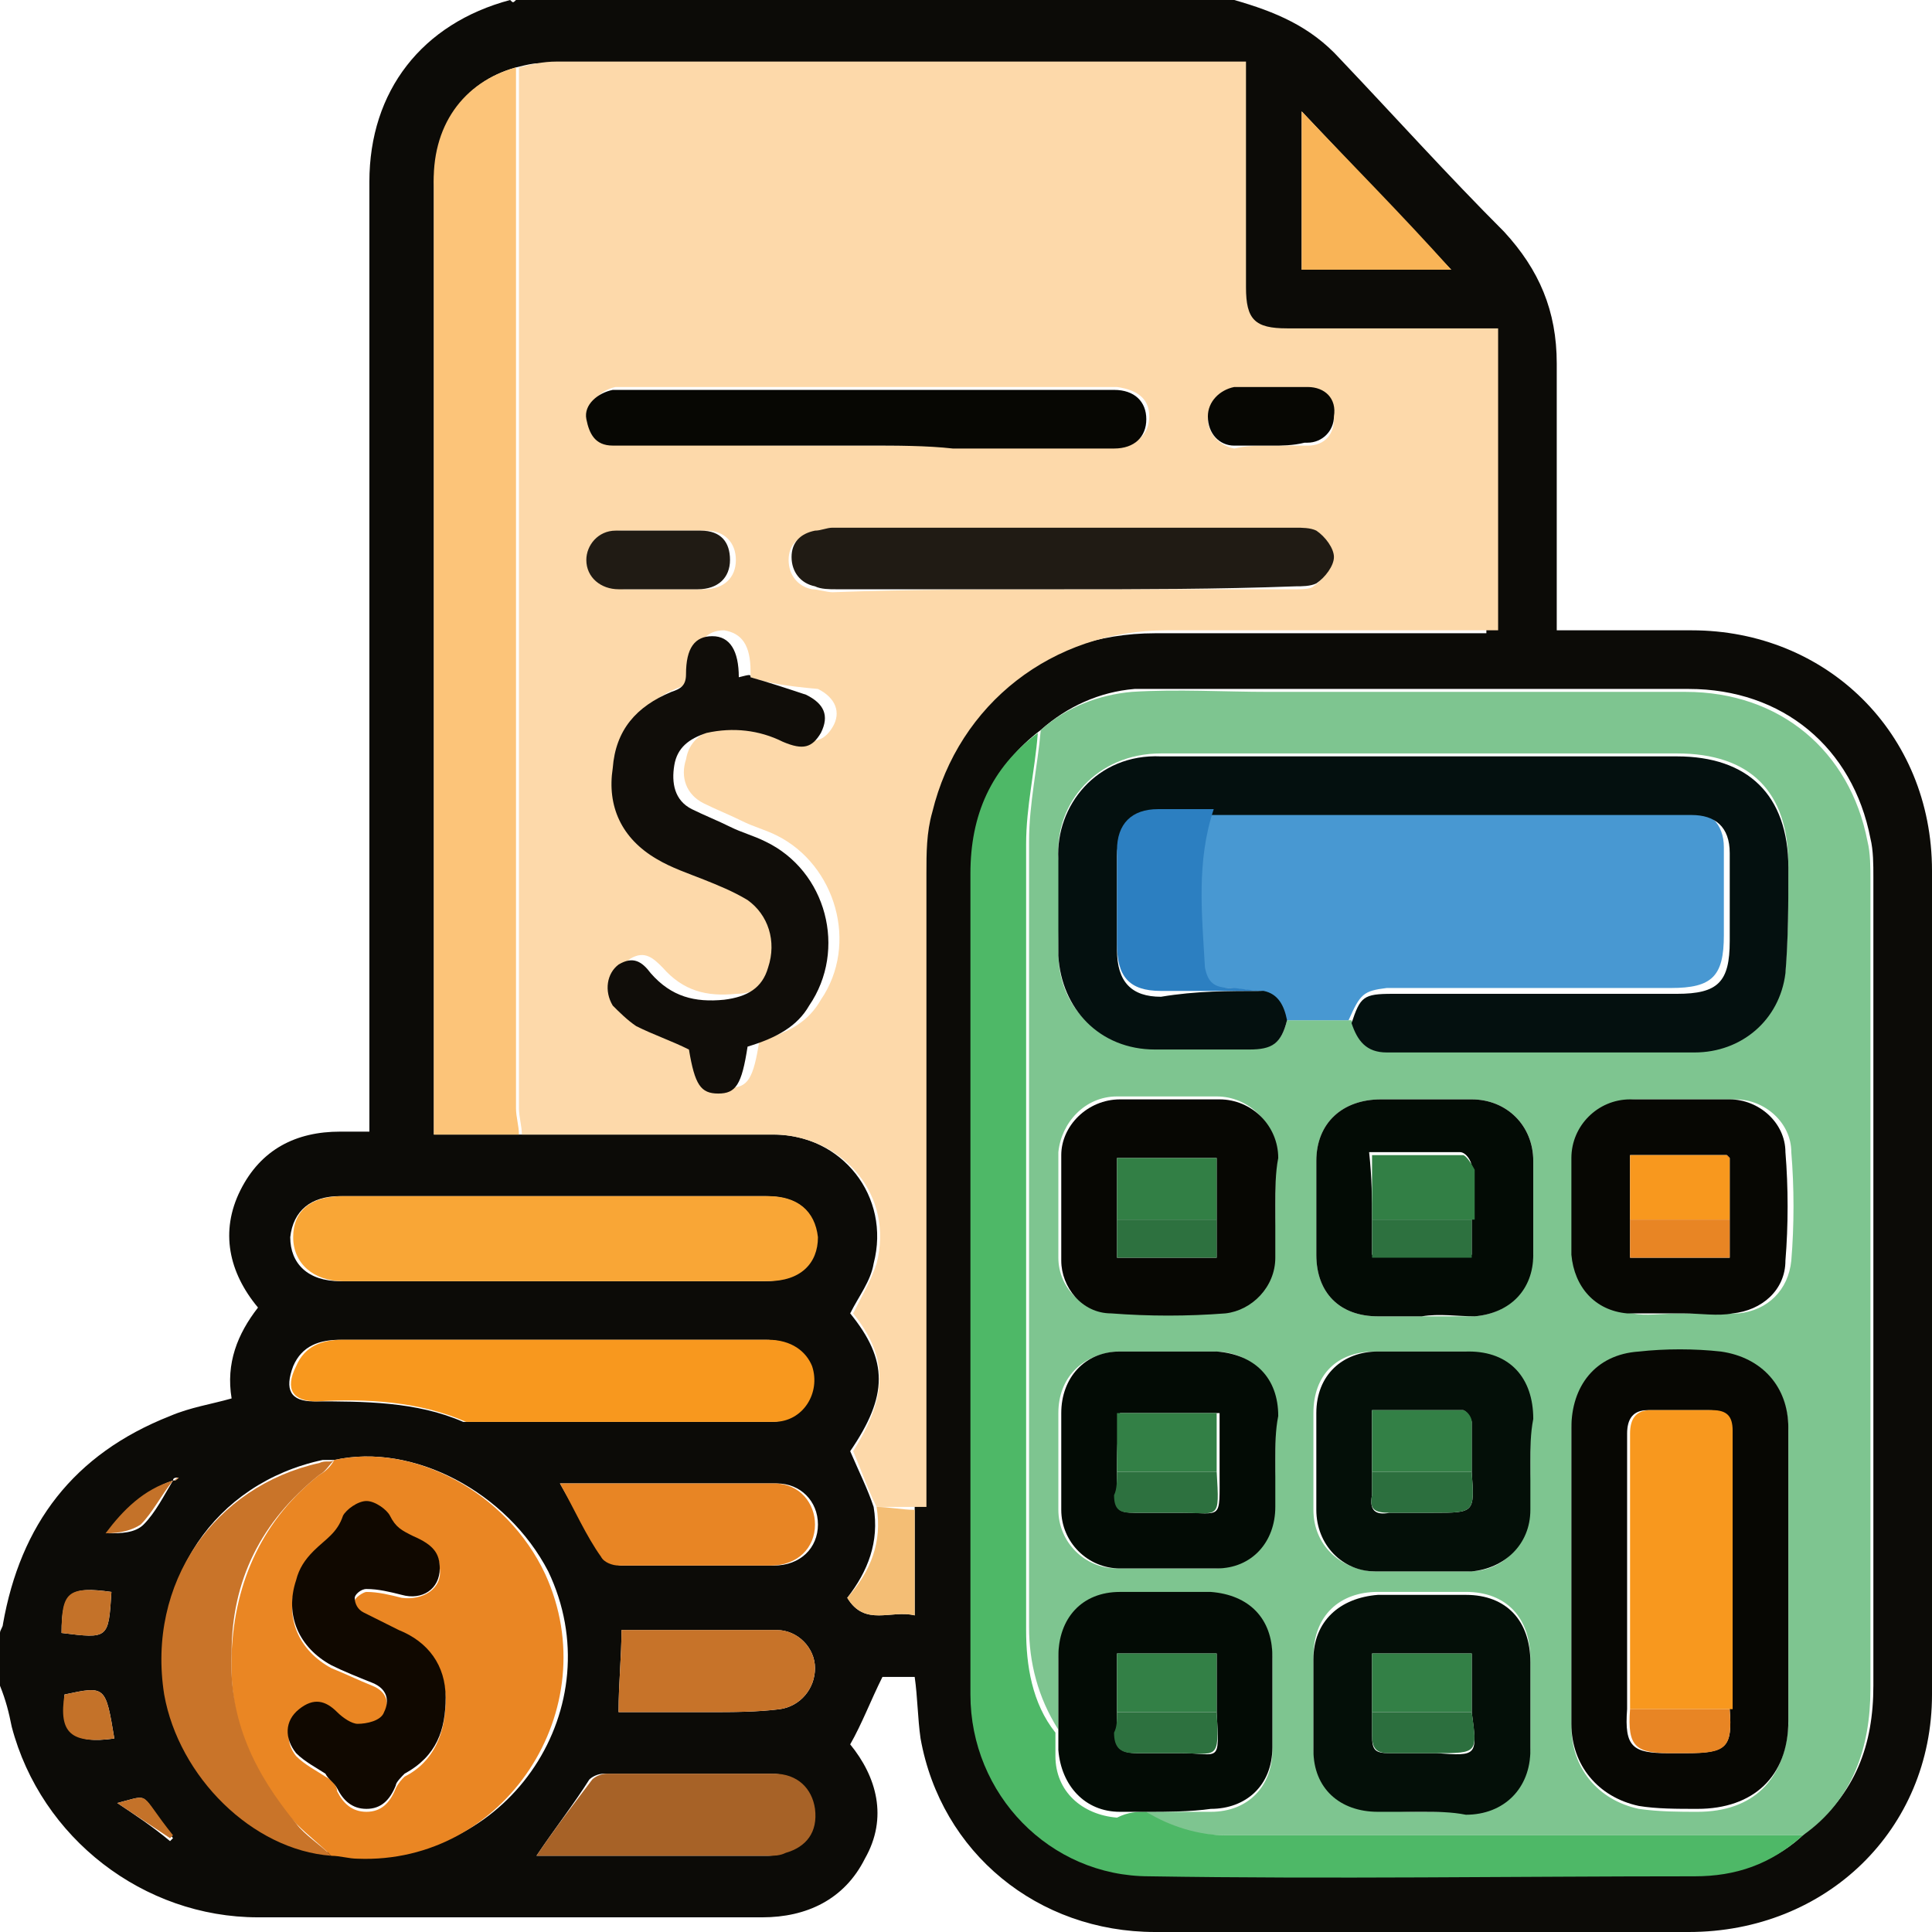 <svg width="52" height="52" viewBox="0 0 52 52" fill="none" xmlns="http://www.w3.org/2000/svg">
<path d="M13.888 0C20.358 0 26.75 0 33.22 0C34.325 0.316 35.272 0.71 36.061 1.578C37.56 3.156 38.98 4.734 40.48 6.234C41.426 7.259 41.9 8.364 41.9 9.785C41.9 11.994 41.9 14.203 41.9 16.413C41.9 16.571 41.9 16.807 41.9 16.965C43.162 16.965 44.346 16.965 45.53 16.965C49.159 16.965 52 19.727 52 23.436C52 30.853 52 38.191 52 45.608C52 49.238 49.159 52 45.451 52C40.637 52 35.903 52 31.09 52C27.933 52 25.329 49.87 24.777 46.792C24.698 46.24 24.698 45.687 24.619 45.135C24.303 45.135 23.988 45.135 23.751 45.135C23.436 45.766 23.199 46.398 22.883 46.95C23.593 47.818 23.909 48.923 23.278 50.027C22.725 51.132 21.7 51.605 20.516 51.605C16.018 51.605 11.442 51.605 6.944 51.605C3.866 51.605 1.105 49.475 0.316 46.477C0.237 46.082 0.158 45.766 0 45.372C0 44.898 0 44.425 0 43.951C0 43.873 0.079 43.794 0.079 43.715C0.552 41.032 1.973 39.138 4.577 38.112C5.129 37.876 5.681 37.797 6.234 37.639C6.076 36.692 6.392 35.903 6.944 35.193C6.155 34.246 5.918 33.141 6.47 32.036C7.023 30.932 7.97 30.458 9.153 30.458C9.39 30.458 9.627 30.458 9.942 30.458C9.942 30.3 9.942 30.143 9.942 29.985C9.942 28.012 9.942 26.118 9.942 24.146C9.942 17.754 9.942 11.284 9.942 4.892C9.942 2.446 11.363 0.631 13.73 0C13.809 0.079 13.809 0.079 13.888 0ZM4.656 39.848C3.945 40.085 3.393 40.637 2.92 41.269C3.235 41.269 3.63 41.269 3.866 41.032C4.182 40.716 4.419 40.243 4.656 39.848C4.734 39.848 4.735 39.848 4.813 39.769C4.735 39.769 4.656 39.769 4.656 39.848ZM8.995 39.296C8.917 39.296 8.759 39.296 8.68 39.296C5.76 39.927 4.024 42.531 4.498 45.53C4.813 47.739 6.865 49.712 8.995 49.87C9.232 49.87 9.469 49.948 9.706 49.948C13.73 50.106 16.492 45.924 14.756 42.294C13.651 40.164 11.126 38.822 8.995 39.296ZM28.012 19.648C26.75 20.595 26.197 21.936 26.197 23.436C26.197 30.774 26.197 38.191 26.197 45.53C26.197 48.212 28.249 50.422 31.011 50.422C35.903 50.501 40.795 50.422 45.687 50.422C46.792 50.422 47.818 50.106 48.607 49.317C49.949 48.291 50.422 46.95 50.422 45.372C50.422 38.112 50.422 30.853 50.422 23.593C50.422 23.278 50.422 22.883 50.343 22.567C49.87 20.121 47.976 18.543 45.451 18.543C41.742 18.543 37.955 18.543 34.246 18.543C32.983 18.543 31.8 18.543 30.537 18.543C29.59 18.622 28.722 19.017 28.012 19.648ZM13.888 1.815C12.467 2.209 11.678 3.393 11.678 5.05C11.678 13.414 11.678 21.7 11.678 30.064C11.678 30.221 11.678 30.379 11.678 30.537C12.467 30.537 13.257 30.537 13.967 30.537C16.255 30.537 18.543 30.537 20.832 30.537C22.646 30.537 23.988 32.194 23.514 34.009C23.436 34.483 23.12 34.877 22.883 35.35C23.909 36.613 23.909 37.56 22.883 39.059C23.12 39.611 23.357 40.085 23.514 40.558C23.672 41.505 23.357 42.294 22.804 43.005C23.278 43.794 23.988 43.32 24.619 43.478C24.619 42.452 24.619 41.584 24.619 40.637C24.619 40.401 24.619 40.243 24.619 40.006C24.619 34.562 24.619 29.038 24.619 23.593C24.619 23.041 24.619 22.489 24.777 21.936C25.487 19.017 28.012 17.044 31.09 17.044C33.93 17.044 36.771 17.044 39.533 17.044C39.691 17.044 39.927 17.044 40.006 17.044C40.006 14.282 40.006 11.599 40.006 8.917C38.112 8.917 36.218 8.917 34.325 8.917C33.457 8.917 33.22 8.68 33.22 7.812C33.22 5.997 33.22 4.103 33.22 2.288C33.22 2.131 33.22 1.894 33.22 1.736C33.062 1.736 32.983 1.736 32.826 1.736C26.75 1.736 20.753 1.736 14.677 1.736C14.519 1.657 14.203 1.736 13.888 1.815ZM14.914 32.194C13.02 32.194 11.126 32.194 9.153 32.194C8.364 32.194 7.891 32.589 7.812 33.299C7.812 34.009 8.285 34.483 9.153 34.483C12.941 34.483 16.807 34.483 20.595 34.483C21.384 34.483 21.936 34.009 21.936 33.299C21.936 32.589 21.463 32.194 20.595 32.194C18.701 32.194 16.807 32.194 14.914 32.194ZM14.914 36.061C13.02 36.061 11.047 36.061 9.153 36.061C8.601 36.061 8.127 36.218 7.891 36.771C7.654 37.402 7.812 37.718 8.443 37.718C9.785 37.718 11.205 37.718 12.467 38.27C12.546 38.27 12.625 38.27 12.704 38.27C15.387 38.27 18.07 38.27 20.753 38.27C21.542 38.27 22.015 37.481 21.779 36.771C21.621 36.297 21.147 36.061 20.595 36.061C18.78 36.061 16.886 36.061 14.914 36.061ZM14.44 49.948C14.519 49.948 14.598 49.948 14.598 49.948C16.571 49.948 18.622 49.948 20.595 49.948C20.753 49.948 20.91 49.948 21.068 49.87C21.7 49.712 21.936 49.238 21.857 48.686C21.779 48.133 21.384 47.739 20.753 47.739C19.253 47.739 17.754 47.739 16.255 47.739C16.097 47.739 15.939 47.818 15.861 47.897C15.466 48.528 14.914 49.238 14.44 49.948ZM15.071 39.927C15.466 40.637 15.861 41.269 16.255 41.9C16.334 41.979 16.571 42.137 16.728 42.137C18.07 42.137 19.49 42.137 20.832 42.137C21.542 42.137 22.015 41.663 22.015 41.032C22.015 40.401 21.542 39.927 20.91 39.927C18.938 39.927 16.965 39.927 15.071 39.927ZM16.728 43.873C16.728 44.583 16.649 45.293 16.649 46.082C17.517 46.082 18.307 46.082 19.096 46.082C19.727 46.082 20.358 46.082 20.989 46.003C21.542 45.924 21.936 45.451 21.936 44.898C21.936 44.346 21.463 43.873 20.91 43.873C19.569 43.873 18.149 43.873 16.728 43.873ZM35.035 2.998C35.035 4.498 35.035 5.839 35.035 7.259C36.376 7.259 37.639 7.259 39.059 7.259C37.639 5.76 36.376 4.419 35.035 2.998ZM3.077 46.792C2.841 45.372 2.841 45.372 1.736 45.608C1.657 46.634 1.973 46.95 3.077 46.792ZM2.999 42.847C1.894 42.689 1.657 42.847 1.657 43.951C2.92 44.109 2.92 44.109 2.999 42.847ZM3.156 48.528C3.63 48.844 4.103 49.159 4.577 49.554L4.656 49.475C3.709 48.212 4.103 48.291 3.156 48.528Z" fill="#0C0B07"/>
<path d="M23.593 40.559C23.357 40.085 23.199 39.612 22.962 39.059C23.909 37.56 23.909 36.534 22.962 35.351C23.199 34.877 23.436 34.483 23.593 34.009C24.067 32.194 22.726 30.616 20.911 30.537C18.622 30.537 16.334 30.537 14.046 30.537C14.046 30.301 13.967 30.064 13.967 29.827C13.967 21.779 13.967 13.73 13.967 5.76C13.967 4.419 13.967 3.156 13.967 1.815C14.282 1.736 14.598 1.657 14.992 1.657C21.068 1.657 27.065 1.657 33.141 1.657C33.22 1.657 33.378 1.657 33.536 1.657C33.536 1.815 33.536 2.052 33.536 2.21C33.536 4.024 33.536 5.918 33.536 7.733C33.536 8.601 33.773 8.838 34.641 8.838C36.534 8.838 38.349 8.838 40.322 8.838C40.322 11.521 40.322 14.204 40.322 16.965C40.164 16.965 40.006 16.965 39.848 16.965C37.008 16.965 34.167 16.965 31.405 16.965C28.328 16.965 25.803 18.938 25.093 21.858C24.935 22.41 24.935 22.962 24.935 23.515C24.935 28.959 24.935 34.483 24.935 39.927C24.935 40.164 24.935 40.322 24.935 40.559C24.304 40.559 23.909 40.559 23.593 40.559ZM20.201 18.228C20.201 18.149 20.201 18.149 20.201 18.07C20.201 17.36 19.964 17.044 19.49 16.965C19.017 16.965 18.701 17.281 18.78 17.991C18.78 18.307 18.622 18.386 18.386 18.465C17.439 18.78 16.886 19.49 16.807 20.516C16.729 21.542 17.044 22.489 17.991 22.962C18.386 23.199 18.859 23.357 19.254 23.515C19.648 23.672 20.043 23.83 20.437 24.067C20.989 24.383 21.147 25.172 20.99 25.882C20.832 26.434 20.358 26.75 19.806 26.75C19.017 26.829 18.386 26.671 17.833 26.04C17.597 25.803 17.36 25.566 16.965 25.803C16.65 26.04 16.571 26.513 16.807 26.908C16.965 27.144 17.202 27.381 17.439 27.46C17.833 27.697 18.307 27.855 18.859 28.091C19.017 29.038 19.096 29.275 19.648 29.275C20.122 29.275 20.279 29.038 20.437 28.012C21.305 27.776 21.779 27.46 22.094 26.908C23.12 25.408 22.489 23.278 20.911 22.489C20.595 22.331 20.279 22.252 19.964 22.094C19.648 21.936 19.253 21.779 18.938 21.621C18.465 21.384 18.307 20.911 18.465 20.437C18.543 19.964 18.859 19.727 19.332 19.569C20.043 19.411 20.674 19.49 21.384 19.806C21.858 20.043 22.173 19.964 22.41 19.569C22.647 19.175 22.489 18.78 22.015 18.543C21.147 18.465 20.674 18.386 20.201 18.228ZM28.644 15.861C30.695 15.861 32.747 15.861 34.798 15.861C35.035 15.861 35.272 15.861 35.351 15.782C35.587 15.624 35.824 15.308 35.824 15.072C35.824 14.835 35.508 14.519 35.351 14.361C35.272 14.282 35.035 14.282 34.798 14.282C30.616 14.282 26.513 14.282 22.331 14.282C22.173 14.282 22.015 14.282 21.858 14.361C21.463 14.44 21.226 14.677 21.226 15.072C21.226 15.466 21.463 15.782 21.858 15.861C22.015 15.861 22.252 15.94 22.41 15.94C24.54 15.861 26.592 15.861 28.644 15.861ZM23.357 11.994C24.146 11.994 24.935 11.994 25.724 11.994C27.144 11.994 28.644 11.994 30.064 11.994C30.616 11.994 30.932 11.678 30.932 11.205C30.932 10.732 30.616 10.495 30.064 10.416H29.985C25.645 10.416 21.226 10.416 16.886 10.416C16.807 10.416 16.65 10.416 16.571 10.416C16.176 10.495 15.861 10.81 15.861 11.205C15.94 11.6 16.097 11.915 16.571 11.915C16.729 11.915 16.886 11.915 17.044 11.915C19.096 11.994 21.226 11.994 23.357 11.994ZM17.754 15.861C18.149 15.861 18.543 15.861 18.938 15.861C19.49 15.861 19.806 15.545 19.806 15.072C19.806 14.598 19.49 14.282 19.017 14.282C18.228 14.282 17.439 14.282 16.729 14.282C16.255 14.282 15.861 14.677 15.94 15.072C15.94 15.466 16.255 15.782 16.807 15.861C17.044 15.861 17.36 15.861 17.754 15.861ZM34.246 11.994C34.562 11.994 34.798 11.994 35.114 11.994H35.193C35.666 11.994 35.903 11.678 35.903 11.284C35.903 10.889 35.587 10.495 35.193 10.495C34.562 10.495 33.852 10.495 33.22 10.495C32.826 10.495 32.51 10.889 32.51 11.284C32.51 11.678 32.826 11.994 33.22 12.073C33.536 11.994 33.851 11.994 34.246 11.994Z" fill="#FDD9AA"/>
<path d="M28.012 19.648C28.723 19.017 29.591 18.701 30.459 18.622C31.721 18.543 32.905 18.622 34.167 18.622C37.876 18.622 41.663 18.622 45.372 18.622C47.897 18.622 49.791 20.2 50.264 22.646C50.343 22.962 50.343 23.356 50.343 23.672C50.343 30.931 50.343 38.191 50.343 45.45C50.343 47.029 49.87 48.449 48.528 49.396C48.37 49.396 48.213 49.396 48.055 49.396C43.005 49.396 38.034 49.396 32.983 49.396C32.194 49.396 31.484 49.238 30.853 48.765C31.405 48.765 32.037 48.765 32.589 48.765C33.615 48.765 34.246 48.054 34.246 47.108C34.246 46.319 34.246 45.45 34.246 44.661C34.246 43.636 33.615 43.004 32.589 42.925C31.8 42.925 30.932 42.925 30.143 42.925C29.117 42.925 28.486 43.636 28.486 44.661C28.486 45.293 28.486 45.924 28.486 46.555C27.933 45.687 27.697 44.74 27.697 43.793C27.697 36.771 27.697 29.748 27.697 22.646C27.697 21.62 27.933 20.595 28.012 19.648ZM34.641 27.46C35.193 27.46 35.745 27.46 36.377 27.46C36.534 27.933 36.771 28.249 37.323 28.249C40.085 28.249 42.847 28.249 45.609 28.249C46.871 28.249 47.897 27.302 48.055 26.118C48.134 25.171 48.134 24.224 48.134 23.277C48.134 21.305 47.108 20.279 45.135 20.279C42.452 20.279 39.849 20.279 37.166 20.279C35.193 20.279 33.22 20.279 31.248 20.279C29.512 20.279 28.407 21.62 28.486 23.041C28.565 23.909 28.486 24.777 28.486 25.645C28.486 27.144 29.59 28.17 31.09 28.17C31.958 28.17 32.747 28.17 33.615 28.17C34.246 28.249 34.483 28.091 34.641 27.46ZM48.134 42.531C48.134 41.19 48.134 39.848 48.134 38.507C48.134 37.323 47.424 36.534 46.319 36.455C45.609 36.376 44.82 36.376 44.109 36.455C43.005 36.613 42.295 37.402 42.295 38.507C42.295 41.19 42.295 43.793 42.295 46.476C42.295 47.581 43.005 48.449 44.109 48.686C44.662 48.765 45.214 48.765 45.688 48.765C47.187 48.765 48.055 47.897 48.134 46.397C48.134 45.135 48.134 43.793 48.134 42.531ZM38.27 48.765C38.665 48.765 39.059 48.765 39.454 48.765C40.48 48.765 41.19 48.054 41.19 47.029C41.19 46.24 41.19 45.45 41.19 44.661C41.19 43.557 40.559 42.846 39.454 42.846C38.665 42.846 37.876 42.846 37.087 42.846C36.061 42.846 35.351 43.478 35.351 44.583C35.351 45.372 35.351 46.24 35.351 47.029C35.351 48.054 36.061 48.686 37.087 48.686C37.481 48.765 37.876 48.765 38.27 48.765ZM41.19 39.375C41.19 38.98 41.19 38.586 41.19 38.191C41.19 37.086 40.559 36.455 39.454 36.376C38.665 36.376 37.797 36.376 37.008 36.376C35.982 36.376 35.351 37.007 35.351 38.033C35.351 38.901 35.351 39.769 35.351 40.637C35.351 41.584 36.061 42.215 36.929 42.294C37.797 42.294 38.665 42.294 39.533 42.294C40.48 42.294 41.111 41.584 41.111 40.637C41.19 40.164 41.19 39.769 41.19 39.375ZM34.325 39.296C34.325 38.901 34.325 38.507 34.325 38.112C34.325 37.086 33.694 36.376 32.668 36.376C31.8 36.376 30.932 36.376 30.064 36.376C29.117 36.455 28.486 37.086 28.486 38.033C28.486 38.901 28.486 39.769 28.486 40.637C28.486 41.505 29.196 42.215 30.064 42.215C30.932 42.215 31.8 42.215 32.668 42.215C33.615 42.215 34.246 41.505 34.246 40.558C34.325 40.164 34.325 39.69 34.325 39.296ZM38.27 35.429C38.27 35.35 38.27 35.35 38.27 35.429C38.744 35.429 39.217 35.429 39.691 35.429C40.638 35.35 41.19 34.719 41.269 33.772C41.269 32.904 41.269 32.115 41.269 31.247C41.269 30.3 40.559 29.59 39.612 29.59C38.823 29.59 37.955 29.59 37.166 29.59C36.14 29.59 35.43 30.221 35.43 31.247C35.43 32.115 35.43 32.904 35.43 33.772C35.43 34.798 36.061 35.429 37.087 35.429C37.402 35.429 37.797 35.429 38.27 35.429ZM34.325 32.431C34.325 31.957 34.325 31.563 34.325 31.089C34.325 30.221 33.615 29.511 32.747 29.511C31.879 29.511 30.932 29.511 30.064 29.511C29.196 29.511 28.565 30.221 28.486 31.01C28.486 31.957 28.486 32.904 28.486 33.851C28.486 34.64 29.117 35.271 29.827 35.271C30.853 35.35 31.879 35.35 32.905 35.271C33.615 35.271 34.246 34.561 34.246 33.772C34.325 33.378 34.325 32.904 34.325 32.431ZM45.293 35.35C45.767 35.35 46.24 35.35 46.792 35.35C47.581 35.271 48.134 34.719 48.213 33.93C48.292 32.983 48.292 31.957 48.213 31.01C48.213 30.221 47.502 29.59 46.713 29.59C45.846 29.59 44.899 29.59 44.031 29.59C43.163 29.59 42.452 30.3 42.452 31.168C42.452 32.036 42.452 32.904 42.452 33.772C42.452 34.64 43.084 35.271 43.952 35.35C44.267 35.429 44.741 35.35 45.293 35.35Z" fill="#7EC590"/>
<path d="M30.853 48.764C31.484 49.159 32.273 49.396 32.984 49.396C38.034 49.396 43.005 49.396 48.055 49.396C48.213 49.396 48.37 49.396 48.528 49.396C47.66 50.185 46.713 50.501 45.609 50.501C40.717 50.501 35.824 50.579 30.932 50.501C28.249 50.501 26.119 48.291 26.119 45.608C26.119 38.27 26.119 30.852 26.119 23.514C26.119 21.936 26.671 20.674 27.933 19.727C27.855 20.752 27.618 21.699 27.618 22.725C27.618 29.748 27.618 36.771 27.618 43.872C27.618 44.819 27.776 45.845 28.407 46.634C28.407 46.871 28.407 47.029 28.407 47.265C28.407 48.212 29.117 48.843 30.064 48.922C30.38 48.764 30.616 48.764 30.853 48.764Z" fill="#4EB867"/>
<path d="M13.888 1.814C13.888 3.156 13.888 4.418 13.888 5.76C13.888 13.808 13.888 21.857 13.888 29.827C13.888 30.063 13.967 30.3 13.967 30.537C13.178 30.537 12.467 30.537 11.678 30.537C11.678 30.379 11.678 30.221 11.678 30.063C11.678 21.699 11.678 13.414 11.678 5.05C11.599 3.393 12.467 2.209 13.888 1.814Z" fill="#FCC479"/>
<path d="M8.995 39.296C11.126 38.823 13.651 40.164 14.677 42.373C16.334 46.003 13.572 50.185 9.627 50.027C9.39 50.027 9.153 49.949 8.917 49.949C8.601 49.633 8.285 49.396 7.97 49.081C6.786 47.818 6.155 46.319 6.234 44.504C6.313 42.531 7.102 40.874 8.601 39.691C8.759 39.612 8.917 39.454 8.995 39.296ZM11.836 42.216C11.836 41.821 11.599 41.584 11.126 41.426C10.81 41.348 10.652 41.19 10.495 40.874C10.416 40.637 10.1 40.48 9.863 40.48C9.627 40.48 9.232 40.637 9.232 40.874C9.074 41.348 8.759 41.505 8.443 41.821C8.206 42.058 8.049 42.294 7.97 42.61C7.654 43.557 8.049 44.425 8.917 44.898C9.311 45.056 9.627 45.214 10.021 45.372C10.416 45.53 10.495 45.845 10.337 46.161C10.258 46.319 9.863 46.398 9.627 46.477C9.469 46.477 9.232 46.319 9.074 46.161C8.759 45.845 8.443 45.766 8.049 46.082C7.733 46.398 7.654 46.871 7.97 47.266C8.206 47.502 8.522 47.66 8.759 47.818C8.917 47.897 9.074 48.055 9.074 48.213C9.232 48.528 9.469 48.765 9.863 48.765C10.258 48.765 10.495 48.528 10.652 48.134C10.731 47.976 10.81 47.897 10.889 47.818C11.678 47.423 11.994 46.634 11.994 45.766C11.994 44.898 11.521 44.267 10.731 43.952C10.416 43.794 10.1 43.715 9.784 43.478C9.706 43.399 9.548 43.241 9.548 43.084C9.548 43.005 9.784 42.847 9.863 42.847C10.179 42.847 10.495 42.926 10.81 43.005C11.363 43.084 11.915 42.768 11.836 42.216Z" fill="#EA8623"/>
<path d="M14.913 32.194C16.807 32.194 18.701 32.194 20.674 32.194C21.463 32.194 21.936 32.589 22.015 33.299C22.015 34.009 21.542 34.483 20.674 34.483C16.886 34.483 13.02 34.483 9.232 34.483C8.443 34.483 7.891 34.009 7.891 33.299C7.891 32.589 8.364 32.194 9.232 32.194C11.047 32.194 13.02 32.194 14.913 32.194Z" fill="#F9A636"/>
<path d="M14.914 36.06C16.807 36.06 18.701 36.06 20.674 36.06C21.305 36.06 21.7 36.376 21.858 36.771C22.094 37.481 21.621 38.27 20.832 38.27C18.149 38.27 15.466 38.27 12.783 38.27C12.704 38.27 12.625 38.27 12.546 38.27C11.284 37.718 9.864 37.639 8.522 37.718C7.891 37.718 7.654 37.402 7.97 36.771C8.206 36.218 8.68 36.06 9.232 36.06C11.126 36.06 13.02 36.06 14.914 36.06Z" fill="#F8981E"/>
<path d="M8.995 39.296C8.837 39.454 8.759 39.611 8.601 39.69C7.023 40.953 6.233 42.531 6.233 44.504C6.155 46.319 6.865 47.739 7.97 49.08C8.206 49.396 8.601 49.633 8.916 49.948C6.786 49.791 4.813 47.818 4.419 45.608C3.945 42.61 5.76 40.006 8.601 39.375C8.759 39.296 8.916 39.375 8.995 39.296Z" fill="#C97429"/>
<path d="M14.44 49.949C14.913 49.239 15.466 48.528 15.939 47.897C16.018 47.818 16.176 47.739 16.334 47.739C17.833 47.739 19.332 47.739 20.831 47.739C21.463 47.739 21.857 48.134 21.936 48.686C22.015 49.317 21.699 49.712 21.147 49.87C20.989 49.949 20.831 49.949 20.674 49.949C18.701 49.949 16.649 49.949 14.677 49.949C14.519 49.949 14.44 49.949 14.44 49.949Z" fill="#A76227"/>
<path d="M15.071 39.927C17.044 39.927 18.938 39.927 20.831 39.927C21.542 39.927 21.936 40.479 21.936 41.032C21.936 41.663 21.463 42.136 20.753 42.136C19.411 42.136 17.991 42.136 16.649 42.136C16.492 42.136 16.255 42.057 16.176 41.899C15.781 41.347 15.466 40.637 15.071 39.927Z" fill="#E88524"/>
<path d="M16.728 43.872C18.149 43.872 19.569 43.872 20.91 43.872C21.463 43.872 21.936 44.346 21.936 44.898C21.936 45.45 21.542 45.924 20.989 46.003C20.358 46.081 19.727 46.081 19.096 46.081C18.306 46.081 17.517 46.081 16.649 46.081C16.649 45.292 16.728 44.582 16.728 43.872Z" fill="#C77329"/>
<path d="M35.035 2.998C36.376 4.418 37.718 5.76 39.059 7.259C37.639 7.259 36.376 7.259 35.035 7.259C35.035 5.839 35.035 4.418 35.035 2.998Z" fill="#F9B457"/>
<path d="M23.593 40.559C23.909 40.559 24.303 40.638 24.619 40.638C24.619 41.584 24.619 42.452 24.619 43.478C23.988 43.32 23.278 43.794 22.804 43.005C23.436 42.295 23.751 41.505 23.593 40.559Z" fill="#F4BE75"/>
<path d="M3.077 46.792C1.894 46.95 1.578 46.634 1.736 45.609C2.841 45.372 2.841 45.372 3.077 46.792Z" fill="#C47229"/>
<path d="M2.999 42.847C2.92 44.109 2.92 44.109 1.657 43.952C1.657 42.847 1.815 42.689 2.999 42.847Z" fill="#C47229"/>
<path d="M4.656 39.849C4.34 40.243 4.103 40.717 3.788 41.032C3.551 41.19 3.235 41.269 2.841 41.269C3.314 40.638 3.867 40.085 4.656 39.849Z" fill="#C47229"/>
<path d="M3.156 48.528C4.103 48.291 3.709 48.212 4.656 49.396L4.577 49.475C4.103 49.159 3.63 48.844 3.156 48.528Z" fill="#C47229"/>
<path d="M4.655 39.848C4.734 39.848 4.734 39.848 4.813 39.77C4.734 39.77 4.734 39.848 4.655 39.848Z" fill="#C47229"/>
<path d="M20.2 18.228C20.753 18.386 21.226 18.543 21.7 18.701C22.173 18.938 22.331 19.253 22.094 19.727C21.857 20.122 21.621 20.2 21.068 19.964C20.437 19.648 19.727 19.569 19.017 19.727C18.543 19.885 18.228 20.122 18.149 20.595C18.07 21.068 18.149 21.542 18.622 21.779C18.938 21.936 19.332 22.094 19.648 22.252C19.964 22.41 20.279 22.489 20.595 22.647C22.252 23.436 22.804 25.566 21.779 27.065C21.463 27.618 20.91 27.933 20.121 28.17C19.963 29.196 19.806 29.433 19.332 29.433C18.859 29.433 18.701 29.196 18.543 28.249C18.07 28.012 17.596 27.855 17.123 27.618C16.886 27.46 16.649 27.223 16.492 27.065C16.255 26.671 16.334 26.197 16.649 25.961C17.044 25.724 17.281 25.882 17.517 26.197C18.07 26.829 18.701 26.986 19.49 26.908C20.121 26.829 20.516 26.592 20.674 26.04C20.91 25.329 20.674 24.619 20.121 24.225C19.727 23.988 19.332 23.83 18.938 23.672C18.543 23.515 18.07 23.357 17.675 23.12C16.728 22.568 16.334 21.7 16.492 20.674C16.57 19.648 17.123 19.017 18.07 18.622C18.306 18.543 18.464 18.465 18.464 18.149C18.464 17.439 18.701 17.123 19.174 17.123C19.648 17.123 19.885 17.518 19.885 18.228C20.2 18.149 20.2 18.149 20.2 18.228Z" fill="#100D09"/>
<path d="M28.644 15.86C26.592 15.86 24.54 15.86 22.489 15.86C22.331 15.86 22.094 15.86 21.936 15.781C21.542 15.702 21.305 15.387 21.305 14.992C21.305 14.598 21.542 14.361 21.936 14.282C22.094 14.282 22.252 14.203 22.41 14.203C26.592 14.203 30.695 14.203 34.877 14.203C35.035 14.203 35.272 14.203 35.43 14.282C35.666 14.44 35.903 14.755 35.903 14.992C35.903 15.229 35.666 15.544 35.43 15.702C35.272 15.781 35.035 15.781 34.877 15.781C32.747 15.86 30.695 15.86 28.644 15.86Z" fill="#201B14"/>
<path d="M23.357 11.993C21.226 11.993 19.096 11.993 16.965 11.993C16.807 11.993 16.65 11.993 16.492 11.993C16.018 11.993 15.861 11.678 15.782 11.283C15.703 10.889 16.097 10.573 16.492 10.494C16.571 10.494 16.729 10.494 16.808 10.494C21.147 10.494 25.566 10.494 29.906 10.494H29.985C30.537 10.494 30.853 10.81 30.853 11.283C30.853 11.757 30.537 12.072 29.985 12.072C28.565 12.072 27.065 12.072 25.645 12.072C24.935 11.993 24.146 11.993 23.357 11.993Z" fill="#070703"/>
<path d="M17.754 15.86C17.359 15.86 17.044 15.86 16.649 15.86C16.176 15.86 15.781 15.545 15.781 15.071C15.781 14.677 16.097 14.282 16.57 14.282C17.359 14.282 18.148 14.282 18.859 14.282C19.411 14.282 19.648 14.598 19.648 15.071C19.648 15.545 19.332 15.86 18.78 15.86C18.543 15.86 18.148 15.86 17.754 15.86Z" fill="#201B14"/>
<path d="M34.246 11.994C33.93 11.994 33.536 11.994 33.22 11.994C32.825 11.994 32.51 11.678 32.51 11.205C32.51 10.811 32.825 10.495 33.22 10.416C33.851 10.416 34.561 10.416 35.193 10.416C35.666 10.416 35.982 10.732 35.903 11.205C35.903 11.6 35.587 11.915 35.193 11.915H35.114C34.798 11.994 34.482 11.994 34.246 11.994Z" fill="#070703"/>
<path d="M36.297 27.46C35.745 27.46 35.193 27.46 34.562 27.46C34.483 27.065 34.325 26.828 33.93 26.671C33.615 26.671 33.299 26.592 32.983 26.592C32.51 26.592 32.352 26.434 32.273 26.039C32.115 24.619 31.958 23.199 32.51 21.778H32.589C36.85 21.778 41.111 21.778 45.372 21.778C46.003 21.778 46.398 22.173 46.398 22.804C46.398 23.593 46.398 24.382 46.398 25.171C46.398 26.276 46.082 26.592 44.977 26.592C42.452 26.592 39.848 26.592 37.323 26.592C36.692 26.671 36.613 26.75 36.297 27.46Z" fill="#4898D2"/>
<path d="M34.009 26.67C34.404 26.749 34.562 27.065 34.641 27.459C34.483 28.091 34.246 28.248 33.615 28.248C32.747 28.248 31.958 28.248 31.09 28.248C29.59 28.248 28.565 27.144 28.486 25.723C28.486 24.855 28.486 23.987 28.486 23.119C28.407 21.699 29.512 20.279 31.248 20.358C33.22 20.358 35.193 20.358 37.166 20.358C39.849 20.358 42.453 20.358 45.135 20.358C47.029 20.358 48.134 21.383 48.134 23.356C48.134 24.303 48.134 25.25 48.055 26.197C47.897 27.459 46.871 28.327 45.609 28.327C42.847 28.327 40.085 28.327 37.324 28.327C36.771 28.327 36.535 28.012 36.377 27.538C36.613 26.828 36.692 26.749 37.481 26.749C40.006 26.749 42.61 26.749 45.135 26.749C46.24 26.749 46.556 26.433 46.556 25.329C46.556 24.54 46.556 23.751 46.556 22.962C46.556 22.251 46.161 21.936 45.53 21.936C41.269 21.936 37.008 21.936 32.747 21.936H32.668C32.194 21.936 31.721 21.936 31.169 21.936C30.459 21.936 30.064 22.33 30.064 23.041C30.064 23.909 30.064 24.698 30.064 25.566C30.064 26.433 30.459 26.828 31.248 26.828C32.194 26.67 33.062 26.67 34.009 26.67Z" fill="#04100F"/>
<path d="M48.133 42.531C48.133 43.794 48.133 45.056 48.133 46.319C48.133 47.818 47.187 48.686 45.687 48.686C45.135 48.686 44.583 48.686 44.109 48.607C43.005 48.37 42.294 47.502 42.294 46.398C42.294 43.715 42.294 41.111 42.294 38.428C42.294 37.324 42.926 36.456 44.109 36.377C44.819 36.298 45.608 36.298 46.319 36.377C47.423 36.534 48.133 37.324 48.133 38.428C48.133 39.849 48.133 41.19 48.133 42.531ZM46.555 46.003C46.555 43.478 46.555 41.032 46.555 38.507C46.555 38.112 46.398 37.955 46.003 37.955C45.451 37.955 44.898 37.955 44.346 37.955C43.952 37.955 43.794 38.191 43.794 38.586C43.794 41.032 43.794 43.557 43.794 46.003C43.715 47.029 43.951 47.187 44.898 47.187C45.056 47.187 45.214 47.187 45.372 47.187C46.476 47.187 46.634 47.029 46.555 46.003Z" fill="#070703"/>
<path d="M38.27 48.765C37.876 48.765 37.481 48.765 37.087 48.765C36.061 48.765 35.351 48.134 35.351 47.108C35.351 46.319 35.351 45.451 35.351 44.662C35.351 43.636 36.061 43.005 37.087 42.926C37.876 42.926 38.665 42.926 39.454 42.926C40.558 42.926 41.19 43.636 41.19 44.741C41.19 45.53 41.19 46.319 41.19 47.108C41.19 48.134 40.48 48.844 39.454 48.844C39.059 48.765 38.665 48.765 38.27 48.765ZM39.612 46.082C39.612 45.53 39.612 45.056 39.612 44.504C38.665 44.504 37.797 44.504 36.929 44.504C36.929 45.056 36.929 45.609 36.929 46.082C36.929 46.319 36.929 46.556 36.929 46.713C36.929 47.108 37.008 47.187 37.402 47.187C37.797 47.187 38.27 47.187 38.665 47.187C39.769 47.266 39.769 47.266 39.612 46.082Z" fill="#040F08"/>
<path d="M41.19 39.374C41.19 39.769 41.19 40.242 41.19 40.637C41.19 41.584 40.479 42.215 39.611 42.294C38.743 42.294 37.875 42.294 37.007 42.294C36.139 42.294 35.429 41.584 35.429 40.637C35.429 39.769 35.429 38.901 35.429 38.033C35.429 37.007 36.139 36.376 37.086 36.376C37.875 36.376 38.743 36.376 39.532 36.376C40.637 36.376 41.268 37.086 41.268 38.191C41.19 38.585 41.19 38.98 41.19 39.374ZM36.928 39.611C36.928 39.848 36.928 40.006 36.928 40.242C36.85 40.637 37.007 40.795 37.402 40.716C37.796 40.716 38.191 40.716 38.586 40.716C39.69 40.716 39.69 40.716 39.611 39.611C39.611 39.138 39.611 38.743 39.611 38.27C39.611 38.191 39.453 37.954 39.375 37.954C38.586 37.954 37.718 37.954 36.928 37.954C36.928 38.585 36.928 39.059 36.928 39.611Z" fill="#040F08"/>
<path d="M30.853 48.765C30.616 48.765 30.38 48.765 30.143 48.765C29.196 48.765 28.565 48.055 28.486 47.108C28.486 46.871 28.486 46.713 28.486 46.476C28.486 45.845 28.486 45.214 28.486 44.583C28.486 43.557 29.117 42.847 30.143 42.847C30.932 42.847 31.8 42.847 32.589 42.847C33.615 42.926 34.246 43.557 34.246 44.583C34.246 45.372 34.246 46.24 34.246 47.029C34.246 48.055 33.536 48.686 32.589 48.686C32.037 48.765 31.405 48.765 30.853 48.765ZM32.747 46.082C32.747 45.529 32.747 44.977 32.747 44.504C31.8 44.504 30.932 44.504 30.064 44.504C30.064 45.056 30.064 45.608 30.064 46.082C30.064 46.24 30.064 46.476 30.064 46.634C29.985 47.029 30.143 47.187 30.616 47.187C31.011 47.187 31.405 47.187 31.8 47.187C32.826 47.187 32.826 47.502 32.747 46.082Z" fill="#030B05"/>
<path d="M34.325 39.295C34.325 39.69 34.325 40.163 34.325 40.558C34.325 41.505 33.693 42.215 32.746 42.215C31.878 42.215 31.011 42.215 30.143 42.215C29.275 42.215 28.564 41.505 28.564 40.637C28.564 39.769 28.564 38.901 28.564 38.033C28.564 37.086 29.196 36.376 30.143 36.376C31.011 36.376 31.878 36.376 32.746 36.376C33.772 36.455 34.404 37.086 34.404 38.112C34.325 38.507 34.325 38.901 34.325 39.295ZM30.064 39.611C30.064 39.848 30.064 40.085 30.064 40.242C29.985 40.637 30.143 40.716 30.537 40.716C30.932 40.716 31.405 40.716 31.8 40.716C32.904 40.716 32.825 40.953 32.825 39.611C32.825 39.059 32.825 38.507 32.825 38.033C31.879 38.033 31.011 38.033 30.143 38.033C30.143 38.112 30.143 38.191 30.143 38.27C30.064 38.664 30.064 39.138 30.064 39.611Z" fill="#030B05"/>
<path d="M38.27 35.429C37.875 35.429 37.481 35.429 37.086 35.429C36.06 35.429 35.429 34.798 35.429 33.772C35.429 32.904 35.429 32.115 35.429 31.247C35.429 30.221 36.139 29.59 37.165 29.59C37.954 29.59 38.822 29.59 39.611 29.59C40.558 29.59 41.268 30.3 41.268 31.247C41.268 32.115 41.268 32.904 41.268 33.772C41.268 34.719 40.637 35.35 39.69 35.429C39.217 35.429 38.743 35.35 38.27 35.429C38.27 35.35 38.27 35.35 38.27 35.429ZM36.928 32.825C36.928 33.141 36.928 33.456 36.928 33.772C37.875 33.772 38.743 33.772 39.611 33.772C39.611 33.377 39.611 33.062 39.611 32.746C39.611 32.273 39.69 31.878 39.611 31.405C39.611 31.247 39.453 31.01 39.296 31.01C38.507 31.01 37.718 31.01 36.85 31.01C36.928 31.72 36.928 32.273 36.928 32.825Z" fill="#030B05"/>
<path d="M34.325 32.431C34.325 32.904 34.325 33.377 34.325 33.851C34.325 34.64 33.693 35.271 32.983 35.35C31.957 35.429 30.932 35.429 29.906 35.35C29.117 35.35 28.564 34.64 28.564 33.93C28.564 32.983 28.564 32.036 28.564 31.089C28.564 30.3 29.275 29.59 30.143 29.59C31.011 29.59 31.957 29.59 32.825 29.59C33.694 29.59 34.404 30.3 34.404 31.168C34.325 31.562 34.325 32.036 34.325 32.431ZM30.064 32.825C30.064 33.141 30.064 33.456 30.064 33.851C31.011 33.851 31.878 33.851 32.746 33.851C32.746 33.535 32.746 33.141 32.746 32.825C32.746 32.273 32.746 31.72 32.746 31.168C31.8 31.168 30.932 31.168 30.064 31.168C30.064 31.72 30.064 32.273 30.064 32.825Z" fill="#070703"/>
<path d="M45.293 35.35C44.819 35.35 44.346 35.35 43.794 35.35C42.926 35.271 42.373 34.64 42.294 33.772C42.294 32.904 42.294 32.036 42.294 31.168C42.294 30.3 43.005 29.59 43.873 29.59C44.741 29.59 45.687 29.59 46.555 29.59C47.344 29.59 48.055 30.221 48.055 31.01C48.133 31.957 48.133 32.983 48.055 33.93C48.055 34.719 47.423 35.271 46.634 35.35C46.24 35.429 45.766 35.35 45.293 35.35ZM46.555 31.168L46.477 31.089C45.608 31.089 44.741 31.089 43.873 31.089C43.873 31.641 43.873 32.273 43.873 32.825C43.873 33.141 43.873 33.456 43.873 33.851C44.819 33.851 45.687 33.851 46.555 33.851C46.555 33.456 46.555 33.141 46.555 32.825C46.555 32.273 46.555 31.72 46.555 31.168Z" fill="#070703"/>
<path d="M11.836 42.215C11.836 42.768 11.363 43.083 10.81 42.925C10.495 42.846 10.179 42.768 9.864 42.768C9.706 42.768 9.548 42.925 9.548 43.004C9.548 43.162 9.627 43.32 9.785 43.399C10.1 43.557 10.416 43.715 10.732 43.872C11.521 44.188 11.994 44.819 11.994 45.687C11.994 46.555 11.757 47.265 10.889 47.739C10.81 47.818 10.653 47.975 10.653 48.054C10.495 48.449 10.258 48.686 9.864 48.686C9.469 48.686 9.232 48.449 9.075 48.133C8.996 47.975 8.838 47.897 8.759 47.739C8.522 47.581 8.207 47.423 7.97 47.186C7.654 46.792 7.654 46.318 8.049 46.003C8.443 45.687 8.759 45.766 9.075 46.082C9.232 46.239 9.469 46.397 9.627 46.397C9.864 46.397 10.258 46.318 10.337 46.082C10.495 45.766 10.416 45.45 10.021 45.293C9.627 45.135 9.232 44.977 8.917 44.819C8.049 44.346 7.654 43.478 7.97 42.531C8.049 42.215 8.207 41.978 8.443 41.742C8.759 41.426 9.075 41.268 9.232 40.795C9.311 40.637 9.627 40.4 9.864 40.4C10.1 40.4 10.416 40.637 10.495 40.795C10.653 41.111 10.81 41.19 11.126 41.347C11.678 41.584 11.836 41.821 11.836 42.215Z" fill="#100800"/>
<path d="M34.009 26.671C33.062 26.671 32.194 26.671 31.248 26.671C30.38 26.671 30.064 26.276 30.064 25.408C30.064 24.54 30.064 23.751 30.064 22.883C30.064 22.173 30.458 21.778 31.169 21.778C31.642 21.778 32.115 21.778 32.668 21.778C32.194 23.199 32.352 24.619 32.431 26.039C32.51 26.434 32.668 26.592 33.141 26.592C33.378 26.592 33.694 26.671 34.009 26.671Z" fill="#2C7FC1"/>
<path d="M43.873 46.003C43.873 43.556 43.873 41.032 43.873 38.585C43.873 38.191 44.03 37.954 44.425 37.954C44.977 37.954 45.53 37.954 46.082 37.954C46.476 37.954 46.634 38.112 46.634 38.506C46.634 41.032 46.634 43.478 46.634 46.003C45.687 46.003 44.74 46.003 43.873 46.003Z" fill="#F8981E"/>
<path d="M43.873 46.003C44.74 46.003 45.687 46.003 46.555 46.003C46.634 47.029 46.476 47.187 45.451 47.187C45.293 47.187 45.135 47.187 44.977 47.187C44.03 47.187 43.794 47.029 43.873 46.003Z" fill="#E88524"/>
<path d="M36.929 46.082C36.929 45.53 36.929 45.056 36.929 44.504C37.797 44.504 38.665 44.504 39.612 44.504C39.612 45.056 39.612 45.53 39.612 46.082C38.744 46.082 37.797 46.082 36.929 46.082Z" fill="#338046"/>
<path d="M36.929 46.082C37.797 46.082 38.744 46.082 39.612 46.082C39.769 47.187 39.769 47.187 38.665 47.187C38.27 47.187 37.797 47.187 37.402 47.187C37.087 47.187 36.929 47.108 36.929 46.713C36.929 46.556 36.929 46.319 36.929 46.082Z" fill="#2C6F3E"/>
<path d="M36.929 39.611C36.929 39.059 36.929 38.585 36.929 37.954C37.797 37.954 38.586 37.954 39.375 37.954C39.454 37.954 39.612 38.112 39.612 38.27C39.612 38.743 39.612 39.138 39.612 39.611C38.744 39.611 37.876 39.611 36.929 39.611Z" fill="#338046"/>
<path d="M36.928 39.611C37.796 39.611 38.743 39.611 39.611 39.611C39.69 40.716 39.69 40.716 38.586 40.716C38.191 40.716 37.796 40.716 37.402 40.716C37.007 40.716 36.849 40.637 36.928 40.243C36.928 40.006 36.928 39.848 36.928 39.611Z" fill="#2C6F3E"/>
<path d="M30.064 46.082C30.064 45.53 30.064 45.056 30.064 44.504C30.932 44.504 31.8 44.504 32.747 44.504C32.747 45.056 32.747 45.53 32.747 46.082C31.879 46.082 30.932 46.082 30.064 46.082Z" fill="#338046"/>
<path d="M30.064 46.082C30.932 46.082 31.879 46.082 32.747 46.082C32.825 47.423 32.747 47.187 31.721 47.187C31.326 47.187 30.932 47.187 30.537 47.187C30.143 47.187 29.985 47.029 29.985 46.634C30.064 46.477 30.064 46.319 30.064 46.082Z" fill="#2D713F"/>
<path d="M30.064 39.611C30.064 39.138 30.064 38.664 30.064 38.27C30.064 38.191 30.064 38.112 30.064 38.033C30.932 38.033 31.8 38.033 32.747 38.033C32.747 38.586 32.747 39.059 32.747 39.611C31.879 39.611 30.932 39.611 30.064 39.611Z" fill="#338046"/>
<path d="M30.064 39.611C30.932 39.611 31.879 39.611 32.747 39.611C32.825 40.953 32.826 40.716 31.721 40.716C31.326 40.716 30.853 40.716 30.458 40.716C30.143 40.716 29.985 40.637 29.985 40.243C30.064 40.085 30.064 39.848 30.064 39.611Z" fill="#2D713F"/>
<path d="M36.929 32.826C36.929 32.273 36.929 31.721 36.929 31.09C37.797 31.09 38.586 31.09 39.375 31.09C39.454 31.09 39.612 31.327 39.691 31.484C39.691 31.958 39.691 32.352 39.691 32.826C38.744 32.826 37.876 32.826 36.929 32.826Z" fill="#327F45"/>
<path d="M36.929 32.825C37.797 32.825 38.744 32.825 39.612 32.825C39.612 33.141 39.612 33.456 39.612 33.851C38.744 33.851 37.876 33.851 36.929 33.851C36.929 33.456 36.929 33.141 36.929 32.825Z" fill="#2D713F"/>
<path d="M30.064 32.825C30.064 32.273 30.064 31.72 30.064 31.168C30.932 31.168 31.879 31.168 32.747 31.168C32.747 31.72 32.747 32.273 32.747 32.825C31.879 32.825 30.932 32.825 30.064 32.825Z" fill="#327F45"/>
<path d="M30.064 32.825C30.932 32.825 31.879 32.825 32.747 32.825C32.747 33.141 32.747 33.456 32.747 33.851C31.879 33.851 31.011 33.851 30.064 33.851C30.064 33.456 30.064 33.141 30.064 32.825Z" fill="#2D713F"/>
<path d="M43.873 32.826C43.873 32.273 43.873 31.721 43.873 31.09C44.74 31.09 45.608 31.09 46.476 31.09L46.555 31.169C46.555 31.721 46.555 32.273 46.555 32.826C45.687 32.826 44.74 32.826 43.873 32.826Z" fill="#F8981E"/>
<path d="M43.873 32.825C44.74 32.825 45.687 32.825 46.555 32.825C46.555 33.141 46.555 33.456 46.555 33.851C45.687 33.851 44.819 33.851 43.873 33.851C43.873 33.456 43.873 33.141 43.873 32.825Z" fill="#E88524"/>
<path d="M46.556 31.169L46.477 31.09C46.477 31.169 46.556 31.169 46.556 31.169Z" fill="#E88524"/>
</svg>
